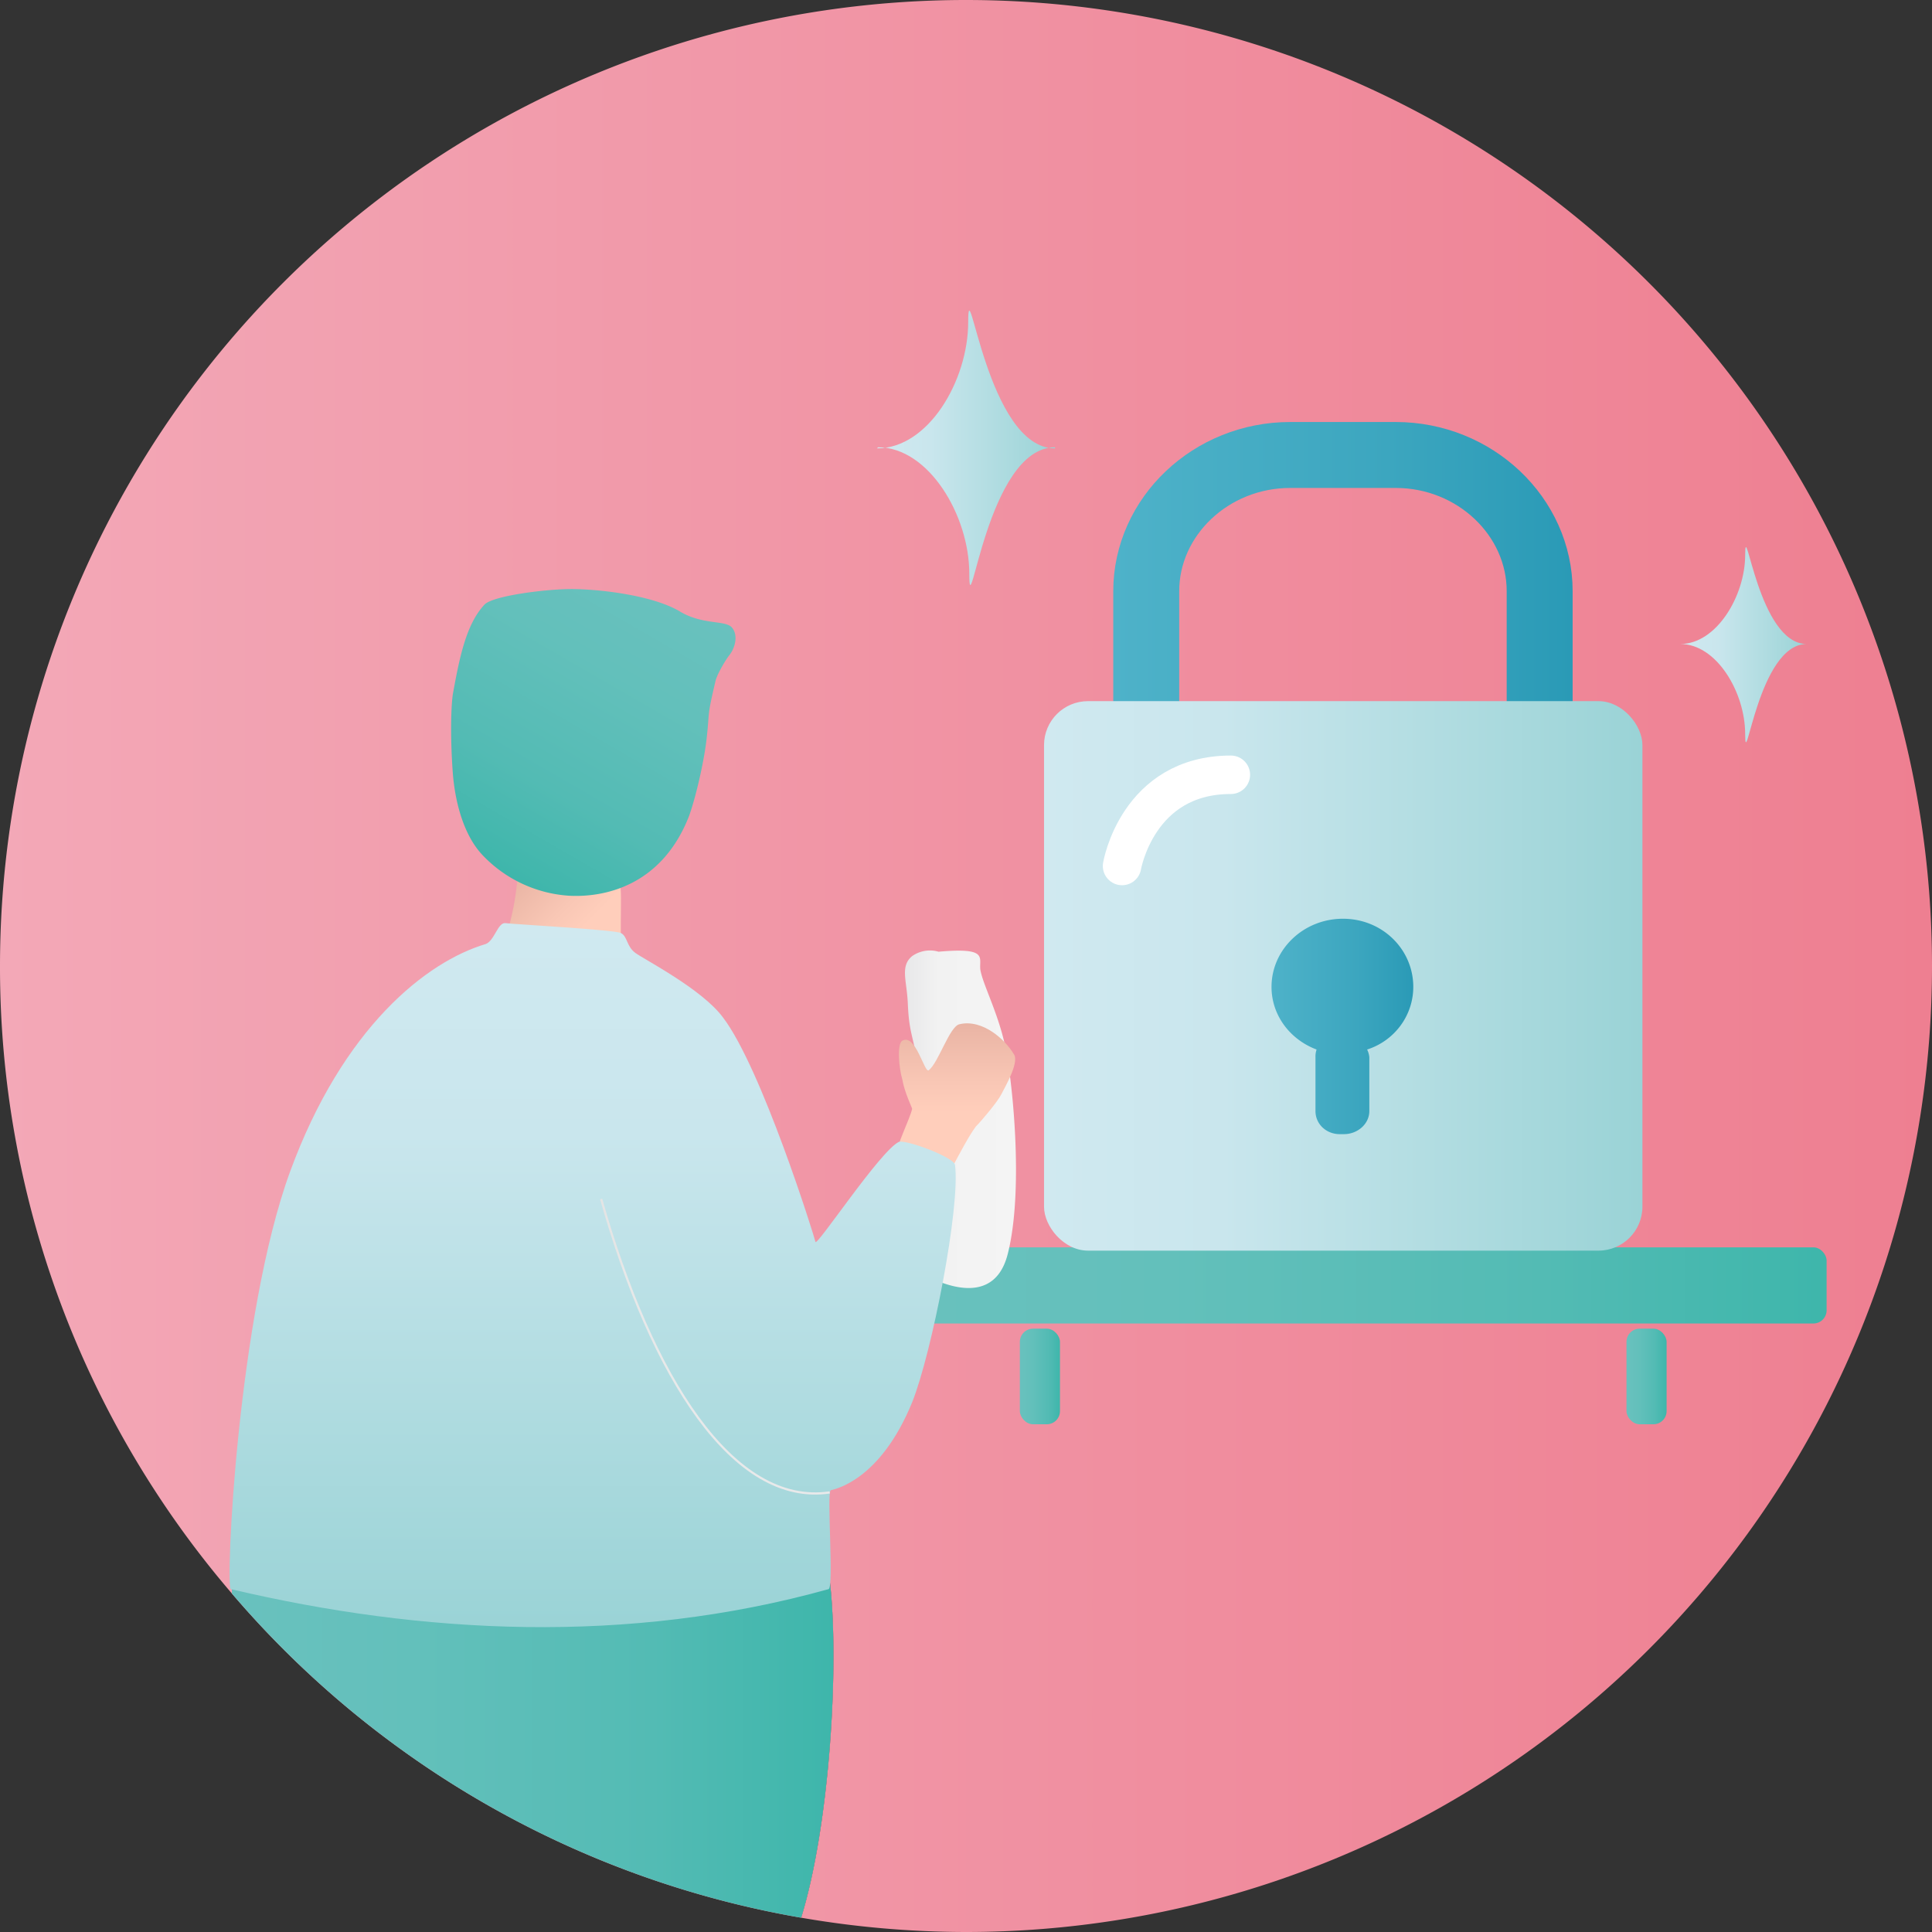 <svg xmlns="http://www.w3.org/2000/svg" xmlns:xlink="http://www.w3.org/1999/xlink" viewBox="0 0 1758 1758"><rect x="0" y="0" width="1758" height="1758" fill="#333333" stroke="none"/><defs/><defs><linearGradient id="a" x1="66" x2="1824" y1="930" y2="930" gradientUnits="userSpaceOnUse"><stop offset="0" stop-color="#f3a8b7"/><stop offset=".6" stop-color="#f08e9f"/><stop offset="1" stop-color="#ee7f91"/></linearGradient><linearGradient id="f" y1="1638.5" y2="1638.5" xlink:href="#a"/><linearGradient id="b" x1="277" x2="824.3" y1="1638.5" y2="1638.5" gradientUnits="userSpaceOnUse"><stop offset="0" stop-color="#69c1be"/><stop offset=".3" stop-color="#63c0bb"/><stop offset=".7" stop-color="#53bbb4"/><stop offset="1" stop-color="#3eb6ab"/></linearGradient><linearGradient id="g" x1="805.3" x2="1662.4" y1="1169.6" y2="1169.6" xlink:href="#b"/><linearGradient id="h" x1="928.2" x2="964.8" y1="1252.5" y2="1252.5" xlink:href="#b"/><linearGradient id="i" x1="1480.2" x2="1516.8" y1="1252.5" y2="1252.5" xlink:href="#b"/><linearGradient id="c" x1="1079.4" x2="1496.7" y1="562.2" y2="562.2" gradientUnits="userSpaceOnUse"><stop offset="0" stop-color="#4eb2c9"/><stop offset=".6" stop-color="#3ca6bf"/><stop offset="1" stop-color="#2a9ab6"/></linearGradient><linearGradient id="d" x1="949.6" x2="1494.1" y1="888.1" y2="888.1" gradientUnits="userSpaceOnUse"><stop offset="0" stop-color="#d0e9f0"/><stop offset=".3" stop-color="#c9e6ed"/><stop offset=".6" stop-color="#b5dee3"/><stop offset="1" stop-color="#9ad3d6"/></linearGradient><linearGradient id="j" x1="1223.3" x2="1352.5" y1="985.1" y2="985.1" xlink:href="#c"/><linearGradient id="k" x1="864.2" x2="1026.1" y1="458.5" y2="458.5" xlink:href="#d"/><linearGradient id="l" x1="1594.8" x2="1710" y1="637.3" y2="637.3" xlink:href="#d"/><linearGradient id="m" x1="889.6" x2="990.3" y1="1069.6" y2="1069.6" gradientUnits="userSpaceOnUse"><stop offset="0" stop-color="#e8e8e9"/><stop offset=".1" stop-color="#ebebec"/><stop offset=".3" stop-color="#f2f2f2"/><stop offset="1" stop-color="#f4f4f4"/></linearGradient><linearGradient id="e" x1="936.3" x2="936.3" y1="982.4" y2="1117.1" gradientUnits="userSpaceOnUse"><stop offset="0" stop-color="#e8b3a3"/><stop offset="0" stop-color="#e9b4a4"/><stop offset=".4" stop-color="#f9c7b5"/><stop offset=".6" stop-color="#ffcebb"/><stop offset=".7" stop-color="#ffcebb"/><stop offset="1" stop-color="#ffcebb"/></linearGradient><linearGradient id="n" x1="538.3" x2="626.4" y1="848.1" y2="936.3" xlink:href="#e"/><linearGradient id="o" x1="666.2" x2="516.9" y1="583.1" y2="841.6" xlink:href="#b"/><linearGradient id="p" x1="605.5" x2="605.5" y1="890.9" y2="1531.5" xlink:href="#d"/><linearGradient id="q" x1="611.9" x2="820.7" y1="1276.1" y2="1276.1" gradientUnits="userSpaceOnUse"><stop offset="0" stop-color="#dcdcdc"/><stop offset="0" stop-color="#dcdcdc"/><stop offset="0" stop-color="#e4e4e4"/><stop offset=".1" stop-color="#e6e6e6"/><stop offset=".1" stop-color="#e7e8e8"/><stop offset=".4" stop-color="#e8e9ea"/></linearGradient></defs><path fill="url(#a)" d="M945 51A879 879 0 0066 930a875 875 0 00211 571v-5c0-32 544-4 544-4v-3c9 76 0 223-26 307a885 885 0 00150 13 879 879 0 100-1758z" transform="translate(-66 -51)"/><path fill="url(#f)" d="M821 1489v3s-544-28-544 4v5a878 878 0 00518 295c26-84 35-231 26-307z" transform="translate(-66 -51)"/><path fill="url(#b)" d="M821 1489v3s-544-28-544 4v5a878 878 0 00518 295c26-84 35-231 26-307z" transform="translate(-66 -51)"/><rect width="857.1" height="69.3" x="805" y="1135" fill="url(#g)" rx="12"/><rect width="36.5" height="87" x="928" y="1209" fill="url(#h)" rx="12"/><rect width="36.5" height="87" x="1480" y="1209" fill="url(#i)" rx="12"/><path fill="none" stroke="url(#c)" stroke-miterlimit="10" stroke-width="60" d="M1109 690V589c0-68 59-124 131-124h96c72 0 131 56 131 124v101" transform="translate(-66 -51)"/><rect width="544.5" height="500" x="950" y="638" fill="url(#d)" rx="40"/><path fill="url(#j)" d="M1352 949c0-34-28-62-64-62s-65 28-65 62c0 26 17 48 41 57a20 20 0 00-1 7v49c0 12 10 21 22 21h4c12 0 23-9 23-21v-49a20 20 0 00-2-7c25-8 42-31 42-57z" transform="translate(-66 -51)"/><path fill="none" stroke="#fff" stroke-linecap="round" stroke-linejoin="round" stroke-width="35" d="M1120 705c-85 0-99 83-99 83"/><path fill="url(#k)" d="M1026 458c-62 0-78 168-78 115s-37-115-83-115l-1 1c47 0 83-62 83-115s17 115 79 115" transform="translate(-66 -51)"/><path fill="url(#l)" d="M1710 637c-44 0-56 120-56 82s-26-82-59-82c33 0 59-44 59-81s12 81 56 81" transform="translate(-66 -51)"/><path fill="url(#m)" d="M920 917c45-4 37 5 38 16 2 13 15 37 22 67s18 133 3 192-81 17-91 10 15-160 8-190c-5-23-7-26-8-49-1-20-7-33 4-42a28 28 0 0124-4z" transform="translate(-66 -51)"/><path fill="url(#e)" d="M931 1116c-3 6-46-15-48-18s11-29 13-38c0-1-7-15-9-27-3-10-5-32 0-35 12-7 20 29 24 27 9-7 19-40 28-42 21-5 42 14 50 28 4 8-9 30-12 36s-17 23-23 29c-6 8-14 23-23 40z" transform="translate(-66 -51)"/><path fill="url(#n)" d="M538 849c9 1 89 5 92 8s-2 62 4 71c5 6-109-11-111-13s10-20 14-66" transform="translate(-66 -51)"/><path fill="url(#o)" d="M478 683c6-33 12-64 29-82 8-8 56-14 79-14s72 5 98 20c21 13 42 8 48 15s3 19-3 26c-5 7-11 18-12 23-8 34-5 25-8 52-3 26-12 61-17 73-25 61-76 72-109 70a119 119 0 01-78-37c-17-18-25-48-27-75s-2-56 0-71z" transform="translate(-66 -51)"/><path fill="url(#p)" d="M508 910c8-3 11-20 18-19s99 6 105 9 5 12 13 18 61 33 80 59c35 46 83 199 84 204s59-83 76-91c7-2 50 14 51 21 5 38-21 171-39 216-29 71-70 79-74 80s3 88-2 90c-183 51-370 41-544 0-5-2 6-249 54-380s124-191 178-207z" transform="translate(-66 -51)"/><path fill="none" stroke="url(#q)" stroke-miterlimit="10" stroke-width="2" d="M821 1409c-88 13-162-105-208-267" transform="translate(-66 -51)"/></svg>